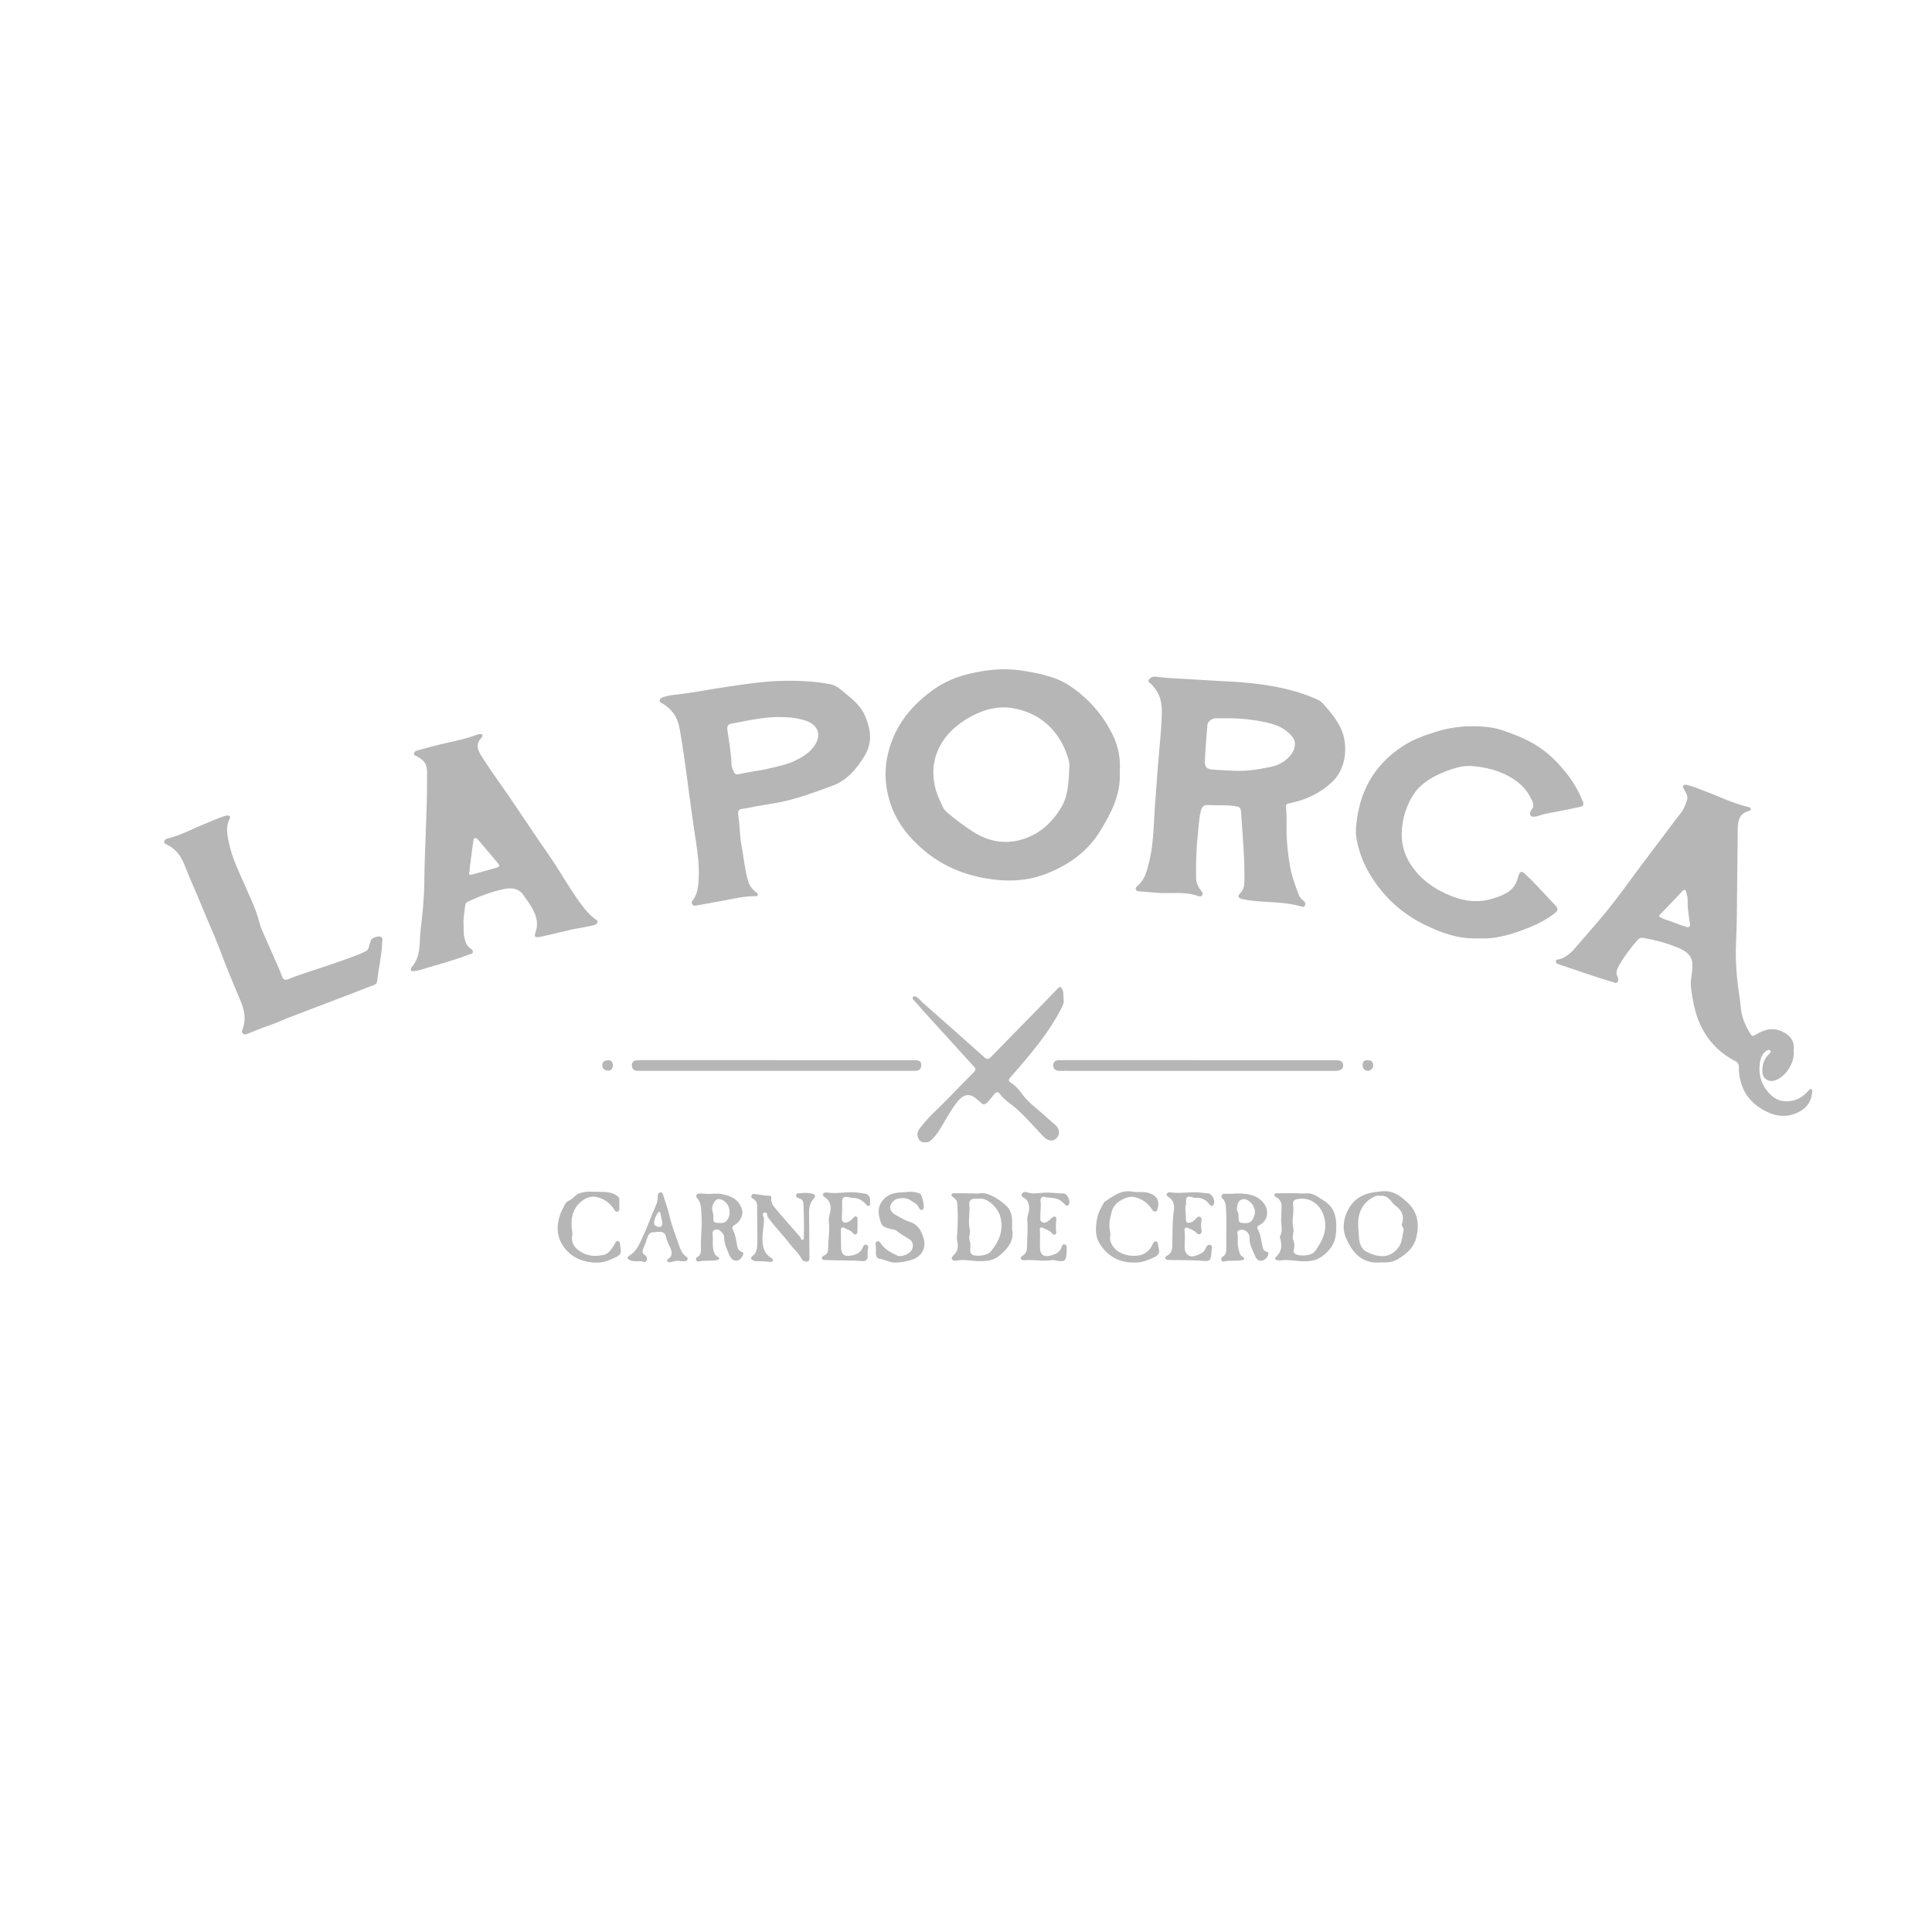 <?xml version="1.0" encoding="UTF-8"?>
<svg id="Capa_1" data-name="Capa 1" xmlns="http://www.w3.org/2000/svg" viewBox="0 0 500 500">
  <defs>
    <style>
      .cls-1 {
        fill: #b6b6b6;
      }
    </style>
  </defs>
  <g id="TpTeUA.tif">
    <g>
      <path class="cls-1" d="M309.54,223.22c0,1.53,.01,2.67,0,3.81-.02,1.31,.47,2.44,1.28,3.44,.29,.36,.61,.72,.33,1.18-.29,.48-.82,.35-1.2,.21-2.93-1.04-5.97-.69-8.97-.73-2.1-.03-4.17-.37-6.27-.45-.36-.01-.66-.16-.77-.52-.09-.31,.09-.6,.31-.78,2.05-1.63,2.58-4.01,3.16-6.36,1.26-5.11,1.13-10.36,1.57-15.55,.26-3.08,.43-6.16,.68-9.24,.3-3.7,.71-7.39,.91-11.09,.12-2.26,.33-4.55-.46-6.77-.45-1.25-1.19-2.25-2.06-3.22-.32-.35-1.08-.68-.78-1.17,.37-.59,1.05-.97,1.9-.85,1.24,.17,2.49,.29,3.73,.37,2.68,.17,5.36,.27,8.04,.46,5.1,.36,10.22,.44,15.3,1.14,5.14,.71,10.17,1.84,14.92,4.05,.82,.38,1.31,1.03,1.87,1.66,1.6,1.83,3.11,3.73,4.1,5.97,1.77,4.01,1.4,10.11-2.45,13.67-3.05,2.82-6.56,4.49-10.54,5.34-1.45,.31-1.38,.28-1.27,1.78,.12,1.61,.11,3.23,.09,4.85-.03,3.14,.32,6.24,.82,9.33,.43,2.64,1.34,5.17,2.28,7.68,.25,.68,.71,1.28,1.33,1.73,.43,.32,.53,.83,.28,1.28-.22,.39-.66,.22-1.01,.12-3.28-.92-6.67-1.02-10.03-1.24-1.73-.11-3.45-.26-5.14-.65-1.07-.25-1.25-.75-.52-1.51,.8-.83,1.06-1.8,1.08-2.91,.11-5.97-.46-11.9-.84-17.85-.1-1.5-.32-1.58-1.8-1.8-2.2-.32-4.41-.11-6.61-.25-1.28-.08-1.77,.37-2.06,1.65-.52,2.3-.57,4.67-.84,7-.25,2.19-.26,4.4-.35,6.21Zm7.6-37.34c-.88,0-1.77-.02-2.65,0-.88,.03-1.94,.9-2.01,1.71-.25,3.11-.51,6.22-.67,9.33-.08,1.55,.54,2.2,2.06,2.26,3.15,.13,6.29,.52,9.47,.19,1.87-.2,3.68-.52,5.52-.9,2.17-.45,3.89-1.46,5.23-3.15,1.15-1.45,1.35-3.32,.56-4.39-1.47-1.98-3.54-3.1-5.83-3.69-3.82-.98-7.73-1.39-11.68-1.36Z"/>
      <path class="cls-1" d="M289.79,199.58c.35,5.93-2.15,10.7-5,15.39-3.37,5.54-8.37,9-14.26,11.25-5.18,1.98-10.54,2.01-15.97,1-5.77-1.08-10.94-3.36-15.41-7.13-3.58-3.02-6.57-6.57-8.28-10.99-1.79-4.62-2.21-9.4-1.01-14.26,1.76-7.17,6.1-12.46,12.07-16.61,3.69-2.57,7.88-3.82,12.2-4.52,3.24-.53,6.54-.7,9.89-.23,3.11,.44,6.16,1.04,9.09,2.11,2.29,.83,4.32,2.19,6.22,3.72,3.66,2.95,6.5,6.56,8.59,10.77,1.52,3.06,2.11,6.31,1.88,9.51Zm-48.21-.93c-.18,3.71,.59,6.36,1.82,8.89,.43,.88,.73,1.85,1.51,2.53,2.2,1.91,4.5,3.65,6.96,5.21,4.51,2.86,9.29,3.43,14.2,1.42,3.73-1.53,6.52-4.28,8.59-7.76,1.83-3.08,1.86-6.51,2.06-9.91,.05-.76,.06-1.58-.14-2.3-.91-3.3-2.49-6.25-4.93-8.69-2.7-2.69-6.07-4.21-9.72-4.79-3.59-.57-7.09,.31-10.32,2.01-5.76,3.03-9.44,7.57-10.03,13.38Z"/>
      <path class="cls-1" d="M464.2,271.9c.38,3.04-2.16,7-5.02,7.77-1.49,.4-2.96-.5-3.07-2.05-.14-1.9,.36-3.56,1.77-4.89,.23-.22,.61-.44,.29-.81-.28-.32-.65-.24-.99-.01-1.03,.69-1.49,1.8-1.68,2.89-.51,2.97,.19,5.66,2.21,7.99,1.66,1.9,3.68,2.57,6.11,2.08,1.37-.27,2.54-.94,3.54-1.9,.26-.25,.5-.54,.76-.8,.18-.17,.35-.44,.65-.29,.27,.14,.23,.44,.22,.69-.15,2.17-1.13,3.84-3.01,4.96-3.34,1.98-6.65,1.45-9.8-.37-4.22-2.44-6.17-6.25-6.17-11.07,0-.94-.43-1.22-1.22-1.64-3.28-1.73-5.9-4.2-7.8-7.42-2.1-3.57-2.88-7.52-3.37-11.54-.17-1.39,.15-2.78,.3-4.17,.05-.47,.06-.95,.08-1.43,.07-2.78-1.95-3.9-4.05-4.75-2.79-1.13-5.71-1.89-8.68-2.41-.64-.11-1.06,.06-1.45,.51-1.81,2.08-3.48,4.26-4.83,6.66-.48,.85-.96,1.83-.35,2.92,.22,.39,.27,.99-.06,1.37-.36,.42-.83,.05-1.23-.06-4.63-1.31-9.14-2.99-13.7-4.48-.41-.13-.94-.27-.99-.77-.07-.68,.59-.53,.96-.64,2.42-.71,3.82-2.67,5.34-4.42,2.6-2.99,5.23-5.97,7.7-9.08,2.33-2.93,4.53-5.96,6.75-8.98,2.5-3.4,5.08-6.76,7.62-10.13,1.33-1.76,2.63-3.54,4-5.27,.8-1.01,1.21-2.19,1.59-3.37,.33-1.01-.34-1.83-.75-2.68-.16-.32-.49-.62-.21-.99,.26-.34,.68-.24,1.03-.16,1.55,.34,2.99,1.02,4.46,1.56,3.71,1.37,7.26,3.17,11.14,4.09,.35,.08,.77,.15,.81,.61,.03,.32-.27,.41-.52,.47-2.56,.65-2.83,2.67-2.86,4.81-.08,7.65-.14,15.3-.23,22.95-.04,3.53-.33,7.05-.24,10.59,.08,3.09,.36,6.16,.87,9.21,.31,1.88,.31,3.81,.83,5.66,.46,1.64,1.23,3.13,2.13,4.56,.37,.58,.63,.49,1.14,.19,1.89-1.13,3.82-1.96,6.15-1.24,2.15,.66,4.33,2.44,3.82,5.25Zm-26.81-32.67c-.27-1.31-.35-2.62-.54-3.92-.2-1.41,.12-2.88-.42-4.25-.11-.29-.04-.71-.5-.75-.34-.03-.48,.25-.69,.47-1.85,1.97-3.72,3.93-5.6,5.87-.44,.45-.3,.57,.2,.83,1.12,.59,2.35,.82,3.5,1.3,.98,.41,1.98,.76,2.99,1.09,.55,.18,1.05,.13,1.06-.63Z"/>
      <path class="cls-1" d="M202.78,176.2c4.06-.08,8.09,.12,12.09,.87,1.71,.32,2.83,1.51,4.07,2.51,2.01,1.61,3.92,3.31,4.97,5.77,1.47,3.46,1.95,6.8-.17,10.29-2.06,3.41-4.56,6.32-8.32,7.71-4.05,1.49-8.09,3.02-12.33,3.99-3.23,.74-6.52,1.08-9.74,1.79-.04,0-.07,.01-.11,.02-2.27,.29-2.41,.31-2.08,2.54,.33,2.22,.27,4.47,.67,6.68,.57,3.1,.88,6.25,1.67,9.32,.33,1.29,.99,2.26,1.99,3.06,.31,.25,.78,.5,.61,.94-.14,.38-.65,.23-1,.23-2.59,.05-5.1,.63-7.63,1.11-2.45,.46-4.91,.89-7.37,1.34-.39,.07-.75,.04-.96-.35-.18-.32-.17-.65,.06-.93,1.37-1.67,1.52-3.73,1.62-5.72,.15-3.2-.21-6.38-.71-9.55-.64-4.06-1.17-8.14-1.74-12.22-.67-4.77-1.21-9.56-2.03-14.3-.39-2.23-.57-4.6-1.96-6.57-.77-1.1-1.76-1.95-2.88-2.65-.33-.2-.87-.26-.77-.79,.09-.45,.48-.76,.91-.89,.78-.22,1.57-.44,2.37-.52,4.68-.48,9.3-1.41,13.94-2.11,4.91-.74,9.83-1.48,14.81-1.57Zm-1.38,9.36c-.85,.04-1.69,.05-2.54,.13-3.23,.3-6.39,1-9.57,1.59-.99,.18-1.16,.8-1.03,1.71,.42,2.94,.97,5.87,1.05,8.86,.01,.43,.18,.86,.33,1.27,.46,1.29,.73,1.47,2.09,1.14,2.4-.59,4.87-.77,7.26-1.37,2.23-.56,4.51-.93,6.63-1.96,1.94-.94,3.73-1.97,5.03-3.75,2.11-2.9,1.12-5.67-2.28-6.73-2.3-.71-4.6-.91-6.97-.88Z"/>
      <path class="cls-1" d="M382.67,242.85c-5.14,.24-9.75-1.42-14.24-3.66-4.25-2.11-7.89-5-10.88-8.63-3.31-4.02-5.68-8.56-6.53-13.78-.23-1.43-.09-2.87,.09-4.29,.53-4.21,1.79-8.18,4.13-11.75,2.09-3.18,4.82-5.72,8.01-7.77,2.74-1.76,5.77-2.8,8.87-3.73,4.28-1.29,8.6-1.55,12.99-1.07,2.43,.27,4.71,1.14,6.97,2.02,3.53,1.36,6.78,3.18,9.54,5.8,3.45,3.28,6.27,6.98,8.02,11.46,.33,.85,.08,1.18-.65,1.35-1.68,.37-3.37,.73-5.06,1.05-1.93,.38-3.9,.63-5.77,1.29-.21,.07-.42,.16-.64,.16-.5,0-1.12,.25-1.43-.28-.3-.52-.07-1.09,.31-1.53,.69-.79,.4-1.6,.06-2.37-1.18-2.69-3.18-4.63-5.7-6.07-2.99-1.7-6.25-2.48-9.64-2.79-2.23-.2-4.36,.39-6.44,1.16-2.19,.81-4.26,1.81-6.13,3.24-2.38,1.81-3.72,4.26-4.71,7-.74,2.07-1.08,4.23-1.08,6.38,0,2.69,.77,5.27,2.24,7.56,2.62,4.08,6.4,6.67,10.88,8.4,3.45,1.34,6.94,1.65,10.46,.54,2.52-.79,5.09-1.67,6.19-4.48,.23-.58,.32-1.21,.57-1.77,.32-.73,.78-.86,1.44-.26,2.2,2.01,4.16,4.25,6.21,6.41,.53,.56,1.05,1.13,1.59,1.68,1.01,1.03,.99,1.52-.17,2.38-1.89,1.4-3.94,2.55-6.12,3.42-4.3,1.71-8.67,3.21-13.39,2.92Z"/>
      <path class="cls-1" d="M119.99,239.34c0,1.4-.05,2.46,.22,3.51,.26,1.02,.6,1.96,1.53,2.59,.32,.22,.69,.5,.63,.97-.06,.55-.58,.47-.94,.61-3.39,1.29-6.88,2.3-10.36,3.29-1.33,.38-2.63,.92-4.04,1.02-.78,.06-.81-.28-.62-.85,.01-.03,.02-.07,.05-.1,2.6-2.8,2-6.45,2.4-9.76,.5-4.08,.91-8.18,.95-12.31,.09-9.19,.78-18.37,.71-27.57,0-1.26,.11-2.55-.83-3.65-.53-.62-1.19-.97-1.83-1.38-.29-.19-.81-.19-.75-.67,.06-.49,.49-.72,.93-.84,1.84-.5,3.69-1,5.54-1.46,3.27-.82,6.62-1.35,9.78-2.57,.27-.1,.57-.17,.86-.2,.56-.06,.74,.21,.56,.74-.01,.03-.03,.07-.05,.1-2.19,2.12-.64,4.05,.48,5.8,2.15,3.36,4.53,6.57,6.78,9.87,3.32,4.87,6.56,9.8,9.94,14.63,3.26,4.66,5.88,9.74,9.46,14.18,.74,.92,1.56,1.76,2.5,2.48,.31,.24,.93,.36,.72,.96-.18,.49-.67,.66-1.15,.76-1.18,.24-2.37,.51-3.56,.71-3.19,.53-6.29,1.47-9.46,2.12-.25,.05-.5,.12-.75,.16-1.25,.21-1.5-.05-1.09-1.22,.99-2.82-.15-5.17-1.61-7.45-.4-.62-.9-1.17-1.27-1.8-1.24-2.09-3.14-2.35-5.28-1.92-3.21,.65-6.23,1.83-9.2,3.19-.48,.22-.78,.48-.84,1.03-.21,1.79-.53,3.57-.43,5.05Zm9.21-15.41c-.07-.12-.14-.3-.25-.43-1.77-2.1-3.52-4.21-5.32-6.29-.53-.61-1.01-.4-1.12,.37-.34,2.34-.64,4.68-.93,7.02-.04,.36,.04,.71-.11,1.08-.29,.68,.16,.81,.67,.67,2.19-.6,4.37-1.23,6.56-1.85,.28-.08,.45-.23,.52-.57Z"/>
      <path class="cls-1" d="M98.9,244.11c-.13,3.33-.95,6.54-1.3,9.83-.1,.98-1.14,1.08-1.84,1.36-3.89,1.53-7.8,3-11.7,4.49-3.15,1.2-6.31,2.39-9.45,3.61-1.6,.62-3.15,1.38-4.78,1.92-2.01,.68-3.96,1.49-5.92,2.28-.36,.15-.72,.15-1.04-.12-.34-.29-.29-.66-.14-1.01,1.11-2.74,.45-5.34-.65-7.89-1.84-4.31-3.64-8.63-5.27-13.03-1.33-3.6-3.01-7.08-4.43-10.65-1.46-3.64-3.14-7.18-4.54-10.84-.88-2.3-2.22-4.3-4.56-5.43-.34-.16-.85-.36-.79-.83,.07-.53,.61-.74,1.06-.85,3.4-.84,6.45-2.56,9.68-3.83,1.77-.7,3.48-1.57,5.34-2.03,.76-.19,1.2,.18,.86,.82-1.16,2.19-.55,4.38-.1,6.56,.78,3.72,2.51,7.1,4,10.56,1.01,2.35,2.14,4.65,3,7.05,.55,1.54,.84,3.19,1.5,4.7,1.28,2.95,2.61,5.87,3.9,8.82,.47,1.07,.89,2.16,1.32,3.24,.3,.75,.8,.87,1.5,.58,3.91-1.59,7.98-2.7,11.95-4.12,2.66-.95,5.35-1.8,7.91-3,.61-.28,.93-.6,1.06-1.24,.12-.61,.34-1.2,.57-1.78,.25-.64,2.04-1.19,2.61-.79,.63,.44,.17,1.09,.26,1.62Z"/>
      <path class="cls-1" d="M275.26,258.63c.22,.98-.45,2.08-1.03,3.17-2.72,5.08-6.31,9.55-10.04,13.91-.91,1.06-1.83,2.12-2.76,3.16-.48,.54-.46,.93,.17,1.33,1.2,.75,2.09,1.79,2.92,2.94,1.57,2.16,3.78,3.69,5.73,5.48,.89,.82,1.82,1.61,2.74,2.4,1.25,1.08,1.44,2.55,.45,3.54-.97,.97-2.27,.76-3.46-.48-2.29-2.39-4.43-4.92-6.9-7.13-1.45-1.29-3.18-2.26-4.35-3.88-.39-.54-.89-.56-1.36,.05-.56,.73-1.17,1.41-1.77,2.1-.54,.62-1.1,.83-1.77,.14-.41-.42-.88-.77-1.34-1.15-1.71-1.4-3.22-.82-4.43,.58-1.44,1.67-2.52,3.6-3.65,5.5-.94,1.57-1.77,3.22-3.13,4.49-.37,.35-.73,.74-1.28,.82-.9,.13-1.8,.03-2.24-.8-.44-.82-.48-1.76,.14-2.6,2.11-2.9,4.85-5.22,7.33-7.78,2.28-2.35,4.56-4.7,6.87-7.02,.5-.5,.4-.87,0-1.31-4.4-4.84-8.8-9.68-13.2-14.53-.84-.92-1.65-1.87-2.48-2.8-.22-.24-.35-.51-.1-.78,.24-.27,.54-.14,.81,0,.66,.37,1.09,.98,1.64,1.47,2.76,2.43,5.51,4.86,8.26,7.3,2.61,2.32,5.2,4.65,7.82,6.97,.51,.46,1,.46,1.53-.09,3.09-3.19,6.22-6.36,9.32-9.54,2.72-2.78,5.45-5.56,8.15-8.37,.49-.51,.71-.28,.99,.16,.47,.74,.31,1.57,.42,2.73Z"/>
      <path class="cls-1" d="M310.19,274.37c11.75,0,23.5,0,35.24,0,1.62,0,2.17,.36,2.17,1.39,0,.95-.74,1.39-2.22,1.39-23.31,0-46.62,0-69.93-.01-.52,0-1.04,.03-1.55-.03-.78-.09-1.32-.52-1.33-1.35,0-.88,.49-1.35,1.38-1.38,.44-.01,.88-.02,1.33-.02,11.64,0,23.27,0,34.91,0Z"/>
      <path class="cls-1" d="M201.1,274.37c11.79,0,23.58,0,35.37,0,1.53,0,1.95,.29,1.95,1.31,0,.82-.39,1.34-1.23,1.42-.51,.05-1.03,.03-1.55,.03-23.21,0-46.42,0-69.63,0-.44,0-.89,.04-1.32-.03-.78-.11-1.15-.66-1.17-1.39-.01-.77,.44-1.25,1.22-1.3,.81-.06,1.62-.05,2.43-.05,11.31,0,22.62,0,33.93,0Z"/>
      <path class="cls-1" d="M357.55,326.7c-5.15,.56-7.65-2.69-9.22-6.36-1.03-2.4-.66-5.12,.75-7.6,1.98-3.48,5.22-4.19,8.78-4.45,2.74-.2,4.61,1.25,6.46,2.99,2.7,2.53,2.99,5.71,2.24,8.92-.63,2.65-2.63,4.49-5.08,5.81-1.32,.71-2.66,.75-3.93,.69Zm-.37-17.2c-.93-.22-1.7,.24-2.44,.71-1.98,1.25-3,3.3-3.2,5.38-.14,1.43,.05,3.04,.16,4.57,.11,1.68,.55,3.1,2.16,3.9,1.43,.72,3.02,1.16,4.54,.99,1.54-.18,2.88-1.2,3.73-2.54,.79-1.24,.78-2.79,1.14-4.19,.13-.53-.64-.96-.45-1.54,.66-2.05,.05-3.58-1.72-4.78-.56-.38-.91-1.05-1.41-1.53-.67-.66-1.44-1.16-2.48-.97Z"/>
      <path class="cls-1" d="M333.48,308.81c1.33-.12,3.01,.16,4.7,.03,1.67-.13,2.97,.99,4.29,1.79,3.4,2.04,3.57,5.31,3.25,8.81-.22,2.36-1.44,3.99-3.16,5.41-2.19,1.8-4.76,1.7-7.33,1.42-1.21-.13-2.4-.29-3.62-.09-.28,.05-.58,0-.88-.02-.75-.06-.98-.46-.42-.97,1.54-1.4,1.49-3.06,.97-4.85-.04-.13-.07-.32,0-.43,.8-1.43,.23-2.93,.28-4.4,.03-1.06,.08-2.12,.11-3.18,.04-1.08-.36-1.93-1.34-2.47-.29-.16-.63-.34-.49-.74,.11-.34,.47-.3,.76-.31,.85,0,1.69,0,2.89,0Zm3.55,1.42c-1.95,0-2.56,.37-2.37,1.68,.29,1.96-.44,3.91,.05,5.87,.26,1.04-.39,2.2-.02,3.13,.34,.87,.37,1.59,.16,2.41-.14,.57-.03,1.05,.53,1.3,1.13,.49,4.06,.48,5.01-.87,1.91-2.71,3.3-5.5,2.24-8.98-.82-2.7-2.97-4.54-5.6-4.54Z"/>
      <path class="cls-1" d="M261.93,318.16c.62,2.88-1.11,4.98-3.34,6.85-1.48,1.24-3.29,1.38-5.09,1.38-2.01,0-4-.57-6.03-.14-.38,.08-.98,.02-1.13-.47-.13-.4,.25-.73,.54-1.02,1.03-1,1.2-2.24,.84-3.55-.18-.67-.03-1.27,.01-1.92,.17-2.69,.23-5.4-.02-8.09-.06-.62-.57-1.01-1.04-1.37-.23-.18-.56-.32-.41-.68,.13-.31,.47-.34,.76-.34,1.65,0,3.31,0,4.96,.05,.51,.02,1.01,.07,1.53-.02,1.12-.19,2.14,.13,3.17,.63,1.4,.68,2.65,1.55,3.76,2.59,1.04,.98,1.44,2.27,1.48,3.67,.02,.7,0,1.4,0,2.41Zm-8.61-7.93c-.29,0-.59,0-.88,0-1.21,.02-1.67,.41-1.57,1.58,.19,2.15-.4,4.31,.12,6.43,.22,.9-.35,1.79-.1,2.56,.25,.77,.29,1.45,.23,2.23-.05,.58-.12,1.3,.54,1.68,1.01,.59,3.89,.19,4.65-.71,2.25-2.64,3.5-5.55,2.57-9.14-.57-2.18-3.33-5.04-5.56-4.63Z"/>
      <path class="cls-1" d="M318.28,308.95c2.09-.1,4.15-.22,6.2,.53,1.87,.68,3.42,2.4,3.45,4.35,.02,1.44-.71,2.55-1.95,3.21-.61,.33-.76,.63-.43,1.19,.77,1.31,.8,2.81,1.16,4.22,.16,.64,.24,1.32,1.08,1.48,.3,.06,.54,.27,.46,.64-.2,.88-.85,1.47-1.61,1.67-.74,.2-1.46-.28-1.75-1.02-.62-1.58-1.59-3.02-1.51-4.88,.05-1.31-1.3-2.32-2.34-2.07-.47,.11-.91,.34-.8,.87,.26,1.27-.08,2.56,.25,3.84,.24,.92,.25,1.86,1.27,2.41,.49,.26,.22,.63-.25,.72-1.59,.32-3.23-.02-4.82,.37-.26,.07-.52-.06-.6-.36-.09-.35,0-.7,.31-.87,.85-.46,.97-1.28,.96-2.09-.05-3.67,.16-7.35-.12-11.02-.05-.68-.22-1.3-.71-1.8-.29-.3-.58-.62-.32-1.06,.24-.42,.67-.36,1.08-.33,.33,.03,.66,0,.99,0Zm3.96,7.6c.81,.02,1.4-.22,1.77-.7,1.22-1.62,.95-3.64-.65-4.91-.75-.59-1.57-.87-2.43-.3-.61,.4-1.07,2.22-.69,2.84,.28,.45,.3,.88,.3,1.36,0,1.55,.12,1.66,1.7,1.71Z"/>
      <path class="cls-1" d="M182.59,308.97c1.42,.09,2.83-.23,4.27,.07,2.4,.49,4.36,1.35,5.15,3.95,.45,1.48-.53,3.25-1.83,4-.75,.43-.78,.77-.42,1.47,.58,1.15,.73,2.44,.97,3.7,.15,.8,.33,1.52,1.2,1.8,.54,.18,.51,.48,.3,.93-.35,.77-.97,1.38-1.71,1.38-.79,0-1.42-.59-1.75-1.44-.59-1.5-1.39-2.91-1.36-4.6,.01-.77-.58-1.34-1.16-1.79-.38-.3-.89-.36-1.36-.11-.46,.24-.55,.66-.48,1.13,.21,1.38-.12,2.79,.25,4.17,.18,.66,.4,1.27,1.04,1.6,.24,.12,.53,.25,.43,.54-.08,.24-.39,.3-.65,.35-1.54,.3-3.13-.02-4.67,.35-.28,.07-.58-.1-.68-.44-.1-.34,.08-.58,.36-.73,.82-.43,.96-1.27,.93-1.99-.14-2.98,.35-5.94,.12-8.91-.12-1.51,.04-3.07-1.14-4.34-.5-.54-.12-1.14,.65-1.19,.04,0,.07,0,.11,0,.48,.02,.95,.05,1.43,.07Zm3.7,7.54c.71,0,1.35-.03,1.86-.69,1.09-1.41,.83-3.81-.61-4.89-1.46-1.1-2.5-.68-3.11,1-.39,1.07,.22,1.92,.18,2.88-.07,1.52,.15,1.69,1.69,1.69Z"/>
      <path class="cls-1" d="M207.82,308.74c.81-.08,1.63,.02,2.41,.19,.66,.14,.99,.56,.42,1.19-.91,1.01-1.27,2.19-1.26,3.53,.04,3.83,.07,7.65,.09,11.48,0,.53,.13,1.24-.6,1.36-.65,.11-1.22-.26-1.53-.87-.71-1.39-1.95-2.36-2.87-3.59-1.8-2.39-3.93-4.5-5.7-6.93-.31-.43-.09-1.58-1.02-1.24-.79,.29-.04,1.03-.04,1.56,.01,1.87-.47,3.7-.39,5.59,.07,1.9,.51,3.46,2.2,4.5,.29,.18,.62,.36,.44,.77-.19,.43-.55,.31-.94,.27-.97-.11-1.95-.14-2.93-.16-.37,0-.72,.03-1.07-.14-.64-.32-1.02-.62-.24-1.23,1.2-.93,1.16-2.32,1.21-3.63,.05-1.43,0-2.86-.02-4.29-.01-1.62-.04-3.23-.02-4.85,0-.84-.24-1.52-.99-1.95-.34-.2-.65-.42-.49-.86,.15-.43,.56-.47,.92-.43,1.24,.13,2.46,.47,3.72,.45,.37,0,.53,.3,.48,.61-.15,1.07,.43,1.89,1.02,2.6,1.99,2.4,4.07,4.72,6.12,7.07,.19,.22,.42,.4,.5,.71,.07,.28,.24,.5,.55,.4,.24-.08,.23-.35,.23-.57,.1-2.85,.04-5.69-.07-8.54-.03-.69-.17-1.31-.98-1.54-.46-.13-1.01-.35-.92-.93,.1-.68,.76-.37,1.19-.46,.18-.04,.37-.04,.55-.05Z"/>
      <path class="cls-1" d="M234.62,308.48c.96-.06,1.92-.1,2.85,.22,.24,.08,.5,.15,.71,.29,.49,.34,1.13,3.33,.81,3.81-.44,.66-.92,.26-1.11-.15-.49-1.11-1.52-1.56-2.43-2.13-1.09-.68-3.23-.56-4.07,.17-1.42,1.23-1.33,2.72,.32,3.67,1.21,.7,2.43,1.45,3.75,1.86,2.18,.67,3.02,2.39,3.58,4.26,.81,2.72-.74,5-3.51,5.7-1.29,.32-2.57,.55-3.9,.58-1.4,.02-2.55-.82-3.91-.96-.65-.07-1.12-.73-1.03-1.6,.07-.69-.05-1.39-.06-2.09,0-.32-.07-.71,.35-.83,.34-.1,.66,.02,.86,.34,1.05,1.66,2.66,2.53,4.39,3.32,1.09,.49,3.65-.45,3.97-2.04,.19-.92-.08-1.75-.88-2.21-1.18-.69-2.32-1.39-3.39-2.24-.36-.29-.97-.26-1.46-.4-.98-.29-2.11-.52-2.47-1.59-.62-1.82-1.04-3.66,.21-5.47,1.61-2.33,4.01-2.42,6.45-2.48Z"/>
      <path class="cls-1" d="M306.95,311.63c-.42,1.07,.02,2.41-.05,3.75-.05,.96,.33,1.26,1.26,.99,.59-.17,1-.6,1.4-1.03,.27-.3,.56-.65,1.03-.39,.38,.21,.44,.61,.36,.97-.19,.81-.13,1.6-.01,2.4,.06,.4,.06,.85-.39,1.05-.4,.18-.71-.07-.96-.35-.56-.63-1.37-.85-2.08-1.2-.56-.27-1.07-.07-.96,.69,.21,1.39,.02,2.78,.03,4.17,0,1.33,.56,2.21,1.62,2.45,.81,.19,3.03-.73,3.49-1.45,.12-.19,.2-.39,.3-.59,.26-.5,.52-1.1,1.19-.92,.76,.21,.45,.87,.39,1.4-.04,.33-.08,.66-.1,.99-.1,1.61-.44,1.9-2.05,1.76-2.77-.23-5.55-.17-8.33-.23-.29,0-.59,0-.88-.03-.25-.03-.53-.09-.61-.39-.07-.3,.14-.54,.35-.64,1.48-.72,1.44-2.03,1.46-3.39,.05-2.78-.03-5.56,.38-8.34,.19-1.3,0-2.66-1.35-3.49-.3-.18-.69-.43-.45-.87,.19-.37,.58-.42,.97-.36,1.83,.31,3.66,.03,5.49-.02,1.41-.03,2.85,.14,4.27,.29,.97,.1,1.81,1.83,1.42,2.74-.24,.55-.6,.78-1.05,.18-.95-1.27-2.17-1.93-3.79-1.76-.17,.02-.36-.07-.54-.12-1.67-.44-1.9-.25-1.79,1.7Z"/>
      <path class="cls-1" d="M276.02,324.03c-.04,2.33-.44,2.65-2.79,2.17-.32-.06-.67-.13-.98-.08-2.31,.37-4.61-.14-6.92,0-.42,.02-.98,.11-1.15-.4-.16-.48,.4-.65,.69-.89,.64-.53,.92-1.13,.92-2,0-2.34,.28-4.67,.07-7.01-.11-1.19,.63-2.24,.48-3.46-.12-.97-.35-1.76-1.24-2.31-.36-.22-.98-.52-.63-1.1,.28-.46,.82-.57,1.38-.37,1.45,.51,2.93,.17,4.38,.08,1.67-.11,3.3,.21,4.96,.21,1.04,0,1.97,2.04,1.39,2.89-.38,.57-.8,.18-1.08-.13-.61-.67-1.3-1.22-2.17-1.44-.99-.25-2.02-.18-3.03-.43-.67-.16-1.13,.32-1.01,1.07,.21,1.38-.1,2.74-.05,4.12,.02,.48-.12,.97,.39,1.29,.55,.34,1.06,.22,1.53-.15,.37-.3,.73-.61,1.1-.92,.23-.19,.46-.44,.77-.31,.31,.13,.37,.47,.34,.75-.11,1.1-.17,2.19-.02,3.3,.03,.22-.06,.47-.28,.56-.31,.13-.62-.03-.78-.26-.55-.79-1.48-.92-2.22-1.37-.48-.29-1.04-.23-.97,.49,.17,1.62-.04,3.23,.06,4.84,.09,1.6,1.02,2.18,2.56,1.81,1.51-.36,2.7-.9,3.11-2.53,.07-.28,.38-.47,.71-.39,.33,.07,.49,.34,.51,.65,.03,.44,0,.88,0,1.32Z"/>
      <path class="cls-1" d="M225.13,311.24c-.02,.07,.28,.59-.19,.8-.54,.24-.73-.35-1.03-.62-.88-.8-1.83-1.42-3.11-1.39-.54,.01-1.08-.23-1.62-.27-.78-.06-1.26,.24-1.24,1.13,.02,1.34-.01,2.69-.05,4.03-.01,.48-.12,.97,.35,1.31,.5,.36,.98,.14,1.45-.08,.53-.24,.86-.68,1.23-1.08,.17-.19,.38-.37,.67-.24,.27,.12,.35,.37,.35,.64,0,1.1-.02,2.2-.04,3.3,0,.27-.09,.52-.35,.64-.32,.15-.6,0-.78-.25-.56-.75-1.47-.94-2.22-1.38-.51-.3-.95-.12-.94,.58,0,1.46,.03,2.92,.05,4.38,.03,2.04,.93,2.59,2.86,2.17,1.4-.31,2.35-.88,2.84-2.23,.13-.37,.43-.65,.85-.53,.48,.14,.56,.57,.45,.99-.17,.62-.15,1.23-.11,1.86,.07,.92-.39,1.44-1.3,1.37-3.22-.26-6.45-.11-9.67-.28-.32-.02-.73,.05-.85-.34-.13-.44,.25-.7,.57-.84,.85-.38,1.03-1.06,1.03-1.89,0-2.31,.47-4.61,.17-6.93-.15-1.15,.48-2.21,.47-3.37-.02-1.2-.41-2.14-1.42-2.81-.32-.21-.67-.44-.53-.86,.16-.47,.61-.49,1.02-.43,1.76,.26,3.5,.09,5.27-.05,1.48-.12,3.01,.08,4.49,.34,.98,.17,1.58,.91,1.34,2.34Z"/>
      <path class="cls-1" d="M153.74,326.75c-3.7-.25-6.75-1.84-8.51-5.14-1.27-2.37-1.12-5.05-.15-7.61,.26-.68,.67-1.31,.95-1.99,.27-.65,.71-1.09,1.35-1.36,.92-.39,1.39-1.33,2.36-1.74,1.83-.76,3.67-.45,5.53-.46,1.52,0,2.99,.06,4.33,.95,.5,.33,.71,.67,.69,1.25-.03,.7,0,1.4,0,2.1,0,.36-.03,.66-.42,.8-.4,.14-.61-.07-.8-.38-1.13-1.78-2.72-2.98-4.78-3.41-1.13-.23-2.33,.12-3.25,.73-2.56,1.73-3.35,4.32-3.08,7.3,.06,.66,.26,1.35,.14,1.97-.5,2.54,1.54,4.05,3.37,4.78,1.48,.59,3.04,.56,4.57,.28,1.53-.28,2.23-1.58,2.98-2.76,.25-.4,.35-.96,.99-.82,.54,.12,.41,.63,.47,1,.39,2.24,.31,2.49-1.71,3.41-1.57,.72-3.22,1.29-5.05,1.09Z"/>
      <path class="cls-1" d="M293.07,326.75c-3.71-.12-6.6-1.82-8.51-4.95-1.22-1.99-1.03-4.3-.62-6.53,.26-1.38,.95-2.61,1.65-3.82,.07-.13,.11-.31,.22-.38,2.24-1.49,4.36-3.26,7.39-2.66,1.25,.25,2.57-.08,3.84,.26,2.39,.64,3.2,2.09,2.46,4.43-.07,.23-.18,.4-.44,.43-.37,.05-.66-.09-.84-.4-1.01-1.67-2.45-2.75-4.34-3.26-1.15-.31-2.28-.03-3.21,.45-1.28,.66-2.49,1.59-2.92,3.12-.51,1.81-.91,3.64-.42,5.54,.17,.67-.2,1.35,0,2.07,.64,2.32,2.77,3.65,5.19,3.91,2.65,.29,4.71-.5,5.85-3.07,.15-.33,.37-.7,.81-.61,.43,.09,.49,.49,.53,.87,.04,.36,.1,.73,.2,1.08,.26,.94-.12,1.59-.92,2-1.85,.93-3.76,1.68-5.93,1.5Z"/>
      <path class="cls-1" d="M176.04,326.39c-.91-.28-1.66,.09-2.45,.25-.32,.06-.72,.09-.9-.25-.22-.43,.22-.53,.46-.72,.83-.66,.89-1.64,.18-3.1-.42-.86-.85-1.71-1.01-2.66-.02-.14-.08-.29-.16-.4-.82-1.17-2.03-.57-3.07-.6-.66-.02-1.22,.37-1.45,1.13-.33,1.05-.72,2.08-1.16,3.09-.3,.67-.3,1.2,.36,1.62,.56,.35,.7,.91,.51,1.44-.26,.73-.86,.28-1.33,.22-.98-.11-1.98,.19-2.94-.25-.8-.37-.91-.75-.17-1.21,1.87-1.16,2.59-3.05,3.46-4.91,1.26-2.69,2.22-5.5,3.43-8.2,.35-.77,.44-1.54,.43-2.35,0-.45,.19-.83,.66-.89,.52-.07,.64,.36,.77,.76,.51,1.68,1.13,3.34,1.53,5.04,.64,2.79,1.72,5.44,2.63,8.14,.31,.93,.76,1.91,1.62,2.57,.28,.22,.69,.4,.48,.86-.18,.39-.56,.43-.95,.42-.33,0-.66,0-.92,0Zm-4.59-9.74c-.2-.97-.34-1.87-.57-2.74-.11-.4-.4-.36-.63-.04-.5,.73-.86,1.53-.97,2.4-.1,.82,.54,1.18,1.21,1.26,.59,.07,.9-.37,.96-.88Z"/>
      <path class="cls-1" d="M353.98,274.41c.94-.03,1.4,.42,1.4,1.32,0,.81-.72,1.47-1.51,1.39-.91-.1-1.23-.77-1.22-1.55,.01-.82,.48-1.28,1.33-1.16Z"/>
      <path class="cls-1" d="M157.43,274.4c.82-.05,1.14,.5,1.18,1.3,.04,.83-.55,1.47-1.36,1.38-.8-.08-1.38-.51-1.39-1.42,0-.8,.55-1.27,1.57-1.26Z"/>
    </g>
  </g>
</svg>